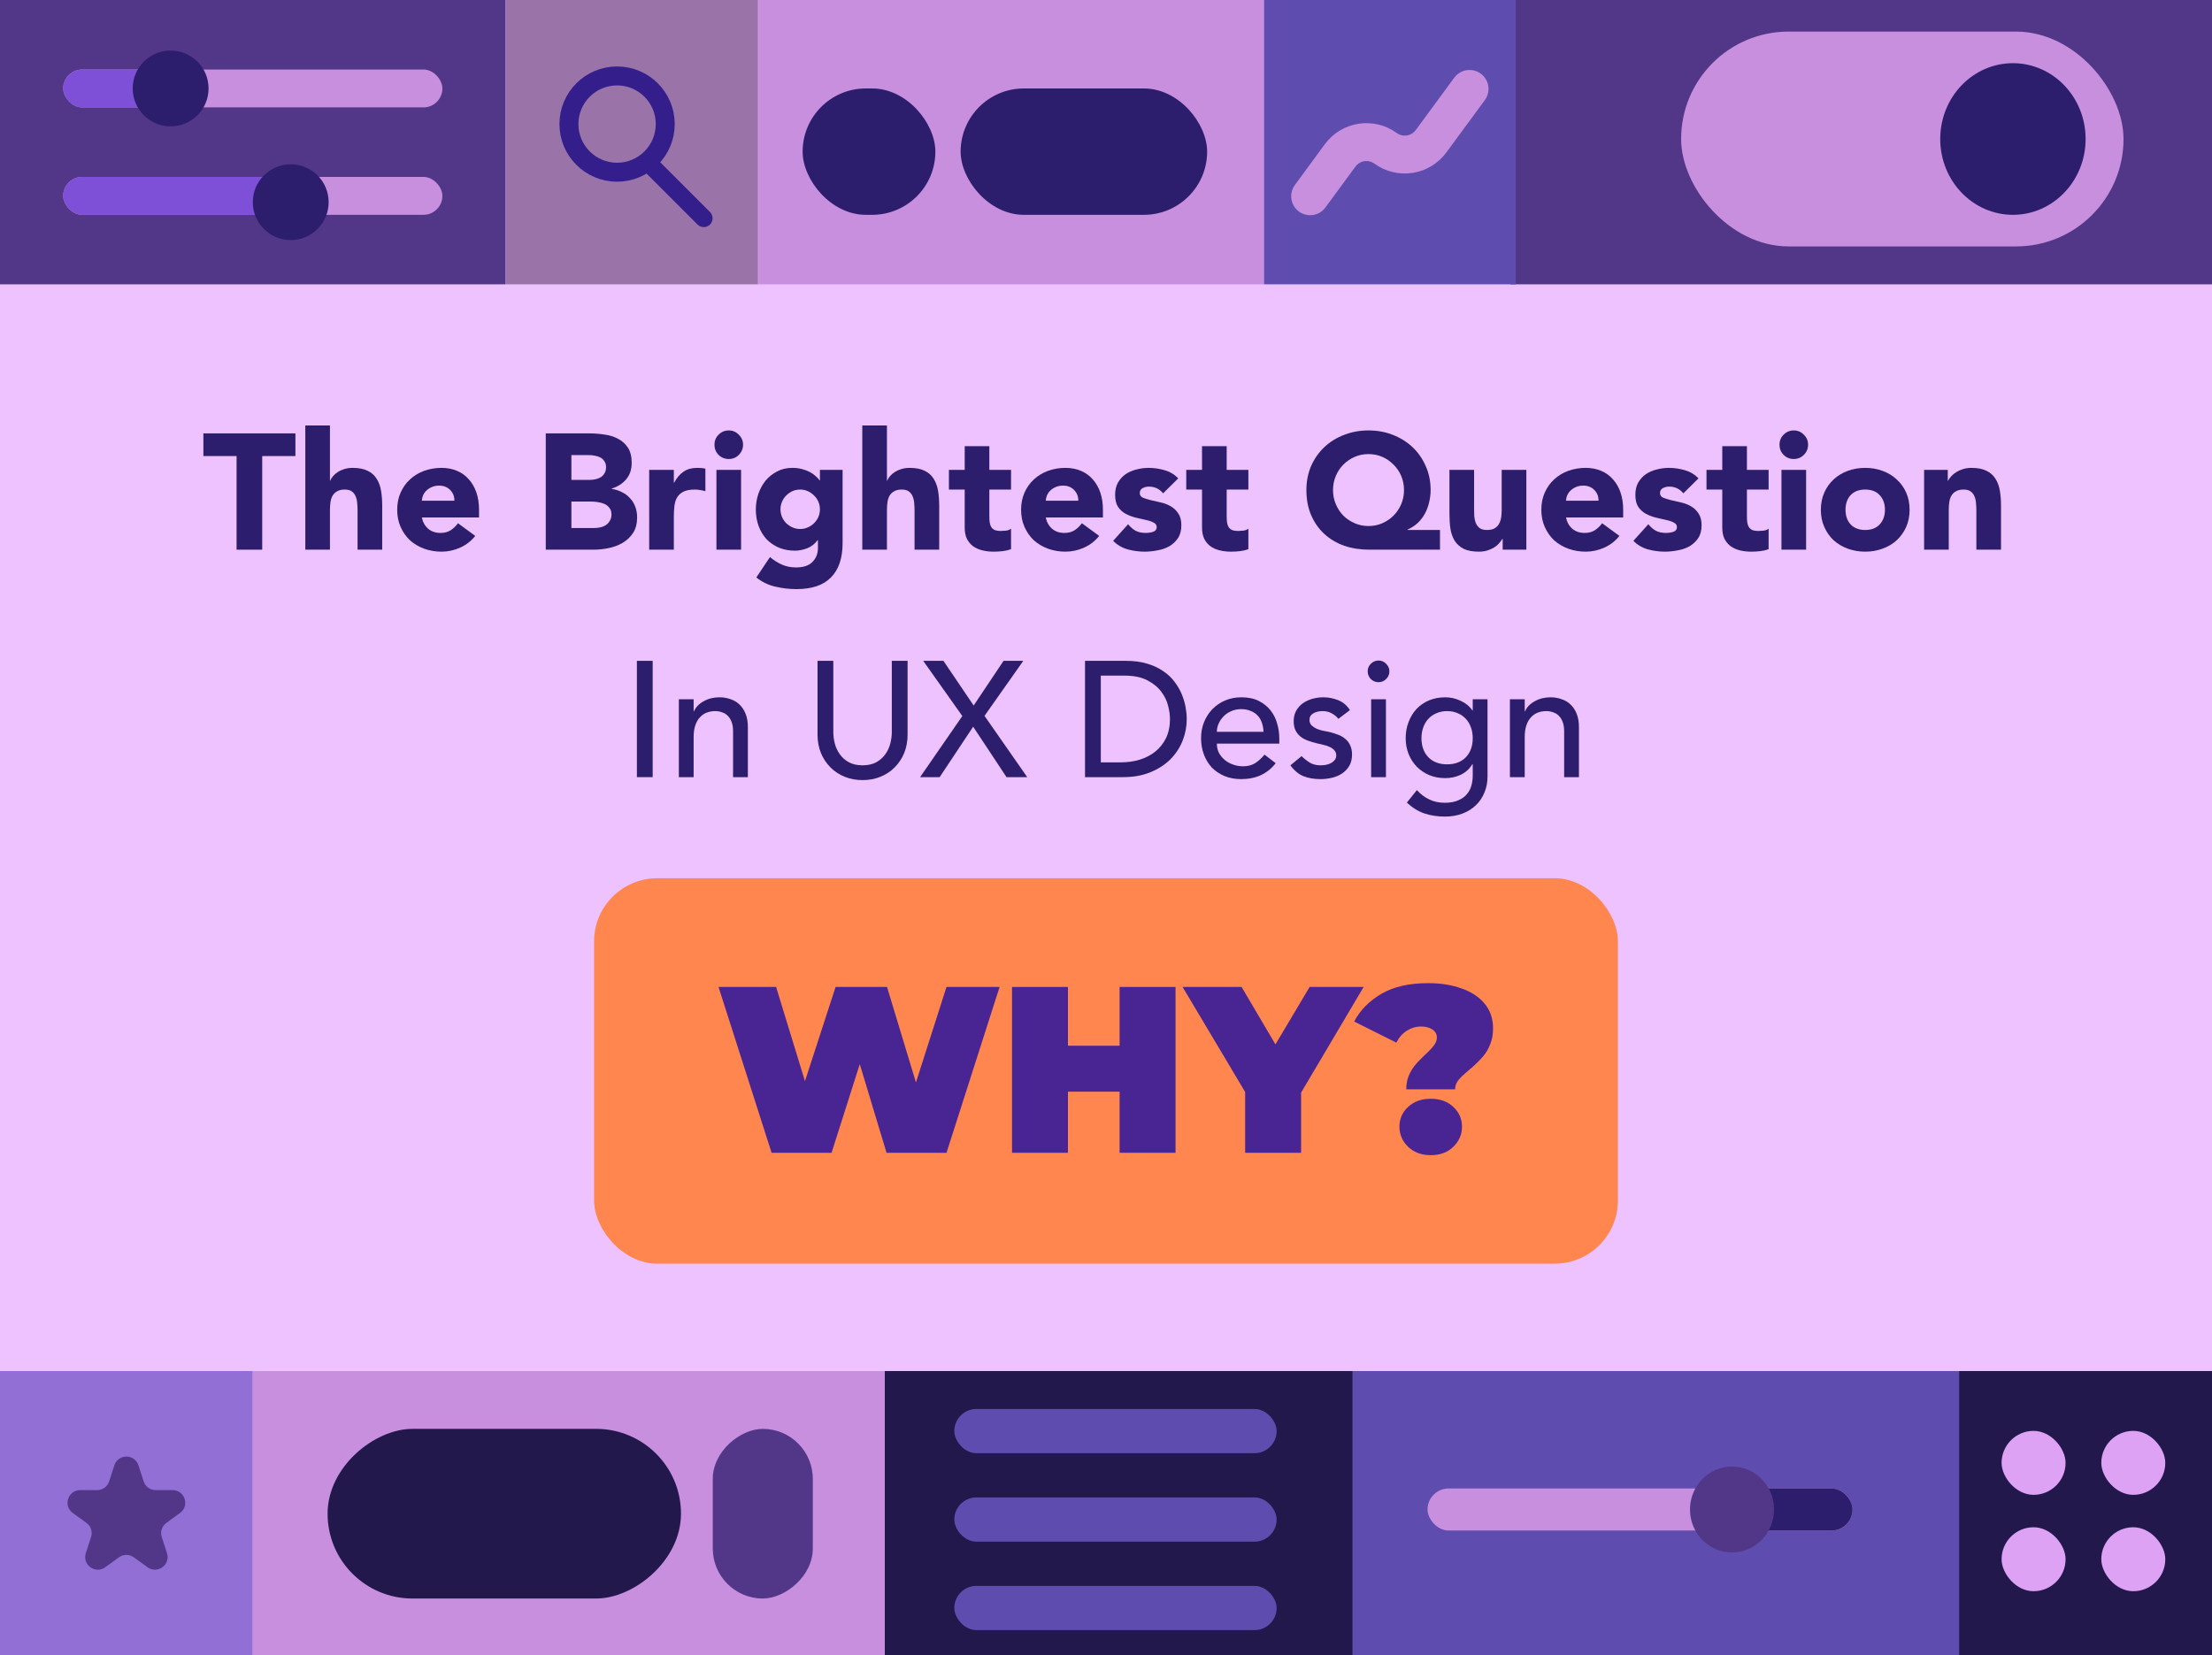 <svg width="350" height="262" viewBox="0 0 350 262" fill="none" xmlns="http://www.w3.org/2000/svg">
<g clip-path="url(#clip0_164_70)">
<rect width="350" height="262" fill="#F6E0FF"/>
<path d="M350 0H0V262H350V0Z" fill="#EEC2FF"/>
<path d="M304.448 74.364H308.192V76.08H308.244C308.366 75.837 308.539 75.595 308.764 75.352C308.99 75.109 309.258 74.893 309.57 74.702C309.882 74.511 310.238 74.355 310.636 74.234C311.035 74.113 311.468 74.052 311.936 74.052C312.924 74.052 313.722 74.208 314.328 74.52C314.935 74.815 315.403 75.231 315.732 75.768C316.079 76.305 316.313 76.938 316.434 77.666C316.556 78.394 316.616 79.183 316.616 80.032V87H312.716V80.812C312.716 80.448 312.699 80.075 312.664 79.694C312.647 79.295 312.569 78.931 312.43 78.602C312.309 78.273 312.11 78.004 311.832 77.796C311.572 77.588 311.191 77.484 310.688 77.484C310.186 77.484 309.778 77.579 309.466 77.77C309.154 77.943 308.912 78.186 308.738 78.498C308.582 78.793 308.478 79.131 308.426 79.512C308.374 79.893 308.348 80.292 308.348 80.708V87H304.448V74.364Z" fill="#2C1E6D"/>
<path d="M288.111 80.682C288.111 79.677 288.293 78.767 288.657 77.952C289.021 77.137 289.515 76.444 290.139 75.872C290.781 75.283 291.526 74.832 292.375 74.52C293.242 74.208 294.161 74.052 295.131 74.052C296.102 74.052 297.012 74.208 297.861 74.52C298.728 74.832 299.473 75.283 300.097 75.872C300.739 76.444 301.241 77.137 301.605 77.952C301.969 78.767 302.151 79.677 302.151 80.682C302.151 81.687 301.969 82.597 301.605 83.412C301.241 84.227 300.739 84.929 300.097 85.518C299.473 86.09 298.728 86.532 297.861 86.844C297.012 87.156 296.102 87.312 295.131 87.312C294.161 87.312 293.242 87.156 292.375 86.844C291.526 86.532 290.781 86.09 290.139 85.518C289.515 84.929 289.021 84.227 288.657 83.412C288.293 82.597 288.111 81.687 288.111 80.682ZM292.011 80.682C292.011 81.635 292.28 82.407 292.817 82.996C293.372 83.585 294.143 83.88 295.131 83.88C296.119 83.88 296.882 83.585 297.419 82.996C297.974 82.407 298.251 81.635 298.251 80.682C298.251 79.729 297.974 78.957 297.419 78.368C296.882 77.779 296.119 77.484 295.131 77.484C294.143 77.484 293.372 77.779 292.817 78.368C292.28 78.957 292.011 79.729 292.011 80.682Z" fill="#2C1E6D"/>
<path d="M281.877 74.364H285.777V87H281.877V74.364ZM281.565 70.386C281.565 69.762 281.782 69.233 282.215 68.8C282.666 68.349 283.203 68.124 283.827 68.124C284.451 68.124 284.98 68.349 285.413 68.8C285.864 69.233 286.089 69.762 286.089 70.386C286.089 71.01 285.864 71.547 285.413 71.998C284.98 72.431 284.451 72.648 283.827 72.648C283.203 72.648 282.666 72.431 282.215 71.998C281.782 71.547 281.565 71.01 281.565 70.386Z" fill="#2C1E6D"/>
<path d="M279.843 77.484H276.411V81.696C276.411 82.043 276.429 82.364 276.463 82.658C276.498 82.936 276.576 83.178 276.697 83.386C276.819 83.594 277.001 83.759 277.243 83.88C277.503 83.984 277.841 84.036 278.257 84.036C278.465 84.036 278.734 84.019 279.063 83.984C279.41 83.932 279.67 83.828 279.843 83.672V86.922C279.41 87.078 278.959 87.182 278.491 87.234C278.023 87.286 277.564 87.312 277.113 87.312C276.455 87.312 275.848 87.243 275.293 87.104C274.739 86.966 274.253 86.749 273.837 86.454C273.421 86.142 273.092 85.743 272.849 85.258C272.624 84.773 272.511 84.183 272.511 83.49V77.484H270.015V74.364H272.511V70.62H276.411V74.364H279.843V77.484Z" fill="#2C1E6D"/>
<path d="M266.352 78.082C265.78 77.371 265.026 77.016 264.09 77.016C263.761 77.016 263.44 77.094 263.128 77.25C262.816 77.406 262.66 77.675 262.66 78.056C262.66 78.368 262.816 78.602 263.128 78.758C263.458 78.897 263.865 79.027 264.35 79.148C264.853 79.252 265.382 79.373 265.936 79.512C266.508 79.633 267.037 79.833 267.522 80.11C268.025 80.387 268.432 80.769 268.744 81.254C269.074 81.722 269.238 82.355 269.238 83.152C269.238 83.967 269.056 84.643 268.692 85.18C268.346 85.7 267.895 86.125 267.34 86.454C266.786 86.766 266.162 86.983 265.468 87.104C264.775 87.243 264.09 87.312 263.414 87.312C262.53 87.312 261.638 87.191 260.736 86.948C259.835 86.688 259.072 86.237 258.448 85.596L260.814 82.97C261.178 83.421 261.577 83.767 262.01 84.01C262.461 84.235 262.981 84.348 263.57 84.348C264.021 84.348 264.428 84.287 264.792 84.166C265.156 84.027 265.338 83.785 265.338 83.438C265.338 83.109 265.174 82.866 264.844 82.71C264.532 82.537 264.125 82.398 263.622 82.294C263.137 82.173 262.608 82.051 262.036 81.93C261.482 81.791 260.953 81.592 260.45 81.332C259.965 81.072 259.558 80.708 259.228 80.24C258.916 79.755 258.76 79.113 258.76 78.316C258.76 77.571 258.908 76.929 259.202 76.392C259.514 75.855 259.913 75.413 260.398 75.066C260.901 74.719 261.473 74.468 262.114 74.312C262.756 74.139 263.406 74.052 264.064 74.052C264.896 74.052 265.737 74.173 266.586 74.416C267.436 74.659 268.155 75.092 268.744 75.716L266.352 78.082Z" fill="#2C1E6D"/>
<path d="M256.233 84.816C255.609 85.613 254.82 86.229 253.867 86.662C252.913 87.095 251.925 87.312 250.903 87.312C249.932 87.312 249.013 87.156 248.147 86.844C247.297 86.532 246.552 86.09 245.911 85.518C245.287 84.929 244.793 84.227 244.429 83.412C244.065 82.597 243.883 81.687 243.883 80.682C243.883 79.677 244.065 78.767 244.429 77.952C244.793 77.137 245.287 76.444 245.911 75.872C246.552 75.283 247.297 74.832 248.147 74.52C249.013 74.208 249.932 74.052 250.903 74.052C251.804 74.052 252.619 74.208 253.347 74.52C254.092 74.832 254.716 75.283 255.219 75.872C255.739 76.444 256.137 77.137 256.415 77.952C256.692 78.767 256.831 79.677 256.831 80.682V81.904H247.783C247.939 82.649 248.277 83.247 248.797 83.698C249.317 84.131 249.958 84.348 250.721 84.348C251.362 84.348 251.899 84.209 252.333 83.932C252.783 83.637 253.173 83.265 253.503 82.814L256.233 84.816ZM252.931 79.252C252.948 78.593 252.731 78.03 252.281 77.562C251.83 77.094 251.249 76.86 250.539 76.86C250.105 76.86 249.724 76.929 249.395 77.068C249.065 77.207 248.779 77.389 248.537 77.614C248.311 77.822 248.129 78.073 247.991 78.368C247.869 78.645 247.8 78.94 247.783 79.252H252.931Z" fill="#2C1E6D"/>
<path d="M241.511 87H237.767V85.284H237.715C237.576 85.527 237.394 85.769 237.169 86.012C236.961 86.255 236.701 86.471 236.389 86.662C236.077 86.853 235.722 87.009 235.323 87.13C234.924 87.251 234.491 87.312 234.023 87.312C233.035 87.312 232.229 87.165 231.605 86.87C230.998 86.558 230.522 86.133 230.175 85.596C229.846 85.059 229.62 84.426 229.499 83.698C229.395 82.97 229.343 82.181 229.343 81.332V74.364H233.243V80.552C233.243 80.916 233.252 81.297 233.269 81.696C233.304 82.077 233.382 82.433 233.503 82.762C233.642 83.091 233.841 83.36 234.101 83.568C234.378 83.776 234.768 83.88 235.271 83.88C235.774 83.88 236.181 83.793 236.493 83.62C236.805 83.429 237.039 83.187 237.195 82.892C237.368 82.58 237.481 82.233 237.533 81.852C237.585 81.471 237.611 81.072 237.611 80.656V74.364H241.511V87Z" fill="#2C1E6D"/>
<path d="M227.846 87H216.692C215.254 87 213.919 86.792 212.688 86.376C211.475 85.943 210.426 85.319 209.542 84.504C208.658 83.689 207.965 82.701 207.462 81.54C206.96 80.379 206.708 79.053 206.708 77.562C206.708 76.175 206.96 74.901 207.462 73.74C207.982 72.579 208.684 71.582 209.568 70.75C210.452 69.918 211.492 69.277 212.688 68.826C213.884 68.358 215.167 68.124 216.536 68.124C217.906 68.124 219.188 68.358 220.384 68.826C221.58 69.294 222.62 69.944 223.504 70.776C224.388 71.608 225.082 72.605 225.584 73.766C226.104 74.91 226.364 76.175 226.364 77.562C226.364 78.221 226.286 78.862 226.13 79.486C225.992 80.11 225.775 80.699 225.48 81.254C225.186 81.809 224.804 82.311 224.336 82.762C223.868 83.195 223.322 83.551 222.698 83.828V83.88H227.846V87ZM210.92 77.562C210.92 78.359 211.068 79.105 211.362 79.798C211.657 80.491 212.056 81.098 212.558 81.618C213.078 82.121 213.676 82.519 214.352 82.814C215.028 83.109 215.756 83.256 216.536 83.256C217.316 83.256 218.044 83.109 218.72 82.814C219.396 82.519 219.986 82.121 220.488 81.618C221.008 81.098 221.416 80.491 221.71 79.798C222.005 79.105 222.152 78.359 222.152 77.562C222.152 76.765 222.005 76.019 221.71 75.326C221.416 74.633 221.008 74.035 220.488 73.532C219.986 73.012 219.396 72.605 218.72 72.31C218.044 72.015 217.316 71.868 216.536 71.868C215.756 71.868 215.028 72.015 214.352 72.31C213.676 72.605 213.078 73.012 212.558 73.532C212.056 74.035 211.657 74.633 211.362 75.326C211.068 76.019 210.92 76.765 210.92 77.562Z" fill="#2C1E6D"/>
<path d="M197.527 77.484H194.095V81.696C194.095 82.043 194.112 82.364 194.147 82.658C194.182 82.936 194.26 83.178 194.381 83.386C194.502 83.594 194.684 83.759 194.927 83.88C195.187 83.984 195.525 84.036 195.941 84.036C196.149 84.036 196.418 84.019 196.747 83.984C197.094 83.932 197.354 83.828 197.527 83.672V86.922C197.094 87.078 196.643 87.182 196.175 87.234C195.707 87.286 195.248 87.312 194.797 87.312C194.138 87.312 193.532 87.243 192.977 87.104C192.422 86.966 191.937 86.749 191.521 86.454C191.105 86.142 190.776 85.743 190.533 85.258C190.308 84.773 190.195 84.183 190.195 83.49V77.484H187.699V74.364H190.195V70.62H194.095V74.364H197.527V77.484Z" fill="#2C1E6D"/>
<path d="M184.036 78.082C183.464 77.371 182.71 77.016 181.774 77.016C181.445 77.016 181.124 77.094 180.812 77.25C180.5 77.406 180.344 77.675 180.344 78.056C180.344 78.368 180.5 78.602 180.812 78.758C181.141 78.897 181.549 79.027 182.034 79.148C182.537 79.252 183.065 79.373 183.62 79.512C184.192 79.633 184.721 79.833 185.206 80.11C185.709 80.387 186.116 80.769 186.428 81.254C186.757 81.722 186.922 82.355 186.922 83.152C186.922 83.967 186.74 84.643 186.376 85.18C186.029 85.7 185.579 86.125 185.024 86.454C184.469 86.766 183.845 86.983 183.152 87.104C182.459 87.243 181.774 87.312 181.098 87.312C180.214 87.312 179.321 87.191 178.42 86.948C177.519 86.688 176.756 86.237 176.132 85.596L178.498 82.97C178.862 83.421 179.261 83.767 179.694 84.01C180.145 84.235 180.665 84.348 181.254 84.348C181.705 84.348 182.112 84.287 182.476 84.166C182.84 84.027 183.022 83.785 183.022 83.438C183.022 83.109 182.857 82.866 182.528 82.71C182.216 82.537 181.809 82.398 181.306 82.294C180.821 82.173 180.292 82.051 179.72 81.93C179.165 81.791 178.637 81.592 178.134 81.332C177.649 81.072 177.241 80.708 176.912 80.24C176.6 79.755 176.444 79.113 176.444 78.316C176.444 77.571 176.591 76.929 176.886 76.392C177.198 75.855 177.597 75.413 178.082 75.066C178.585 74.719 179.157 74.468 179.798 74.312C180.439 74.139 181.089 74.052 181.748 74.052C182.58 74.052 183.421 74.173 184.27 74.416C185.119 74.659 185.839 75.092 186.428 75.716L184.036 78.082Z" fill="#2C1E6D"/>
<path d="M173.916 84.816C173.292 85.613 172.503 86.229 171.55 86.662C170.597 87.095 169.609 87.312 168.586 87.312C167.615 87.312 166.697 87.156 165.83 86.844C164.981 86.532 164.235 86.09 163.594 85.518C162.97 84.929 162.476 84.227 162.112 83.412C161.748 82.597 161.566 81.687 161.566 80.682C161.566 79.677 161.748 78.767 162.112 77.952C162.476 77.137 162.97 76.444 163.594 75.872C164.235 75.283 164.981 74.832 165.83 74.52C166.697 74.208 167.615 74.052 168.586 74.052C169.487 74.052 170.302 74.208 171.03 74.52C171.775 74.832 172.399 75.283 172.902 75.872C173.422 76.444 173.821 77.137 174.098 77.952C174.375 78.767 174.514 79.677 174.514 80.682V81.904H165.466C165.622 82.649 165.96 83.247 166.48 83.698C167 84.131 167.641 84.348 168.404 84.348C169.045 84.348 169.583 84.209 170.016 83.932C170.467 83.637 170.857 83.265 171.186 82.814L173.916 84.816ZM170.614 79.252C170.631 78.593 170.415 78.03 169.964 77.562C169.513 77.094 168.933 76.86 168.222 76.86C167.789 76.86 167.407 76.929 167.078 77.068C166.749 77.207 166.463 77.389 166.22 77.614C165.995 77.822 165.813 78.073 165.674 78.368C165.553 78.645 165.483 78.94 165.466 79.252H170.614Z" fill="#2C1E6D"/>
<path d="M159.974 77.484H156.542V81.696C156.542 82.043 156.56 82.364 156.594 82.658C156.629 82.936 156.707 83.178 156.828 83.386C156.95 83.594 157.132 83.759 157.374 83.88C157.634 83.984 157.972 84.036 158.388 84.036C158.596 84.036 158.865 84.019 159.194 83.984C159.541 83.932 159.801 83.828 159.974 83.672V86.922C159.541 87.078 159.09 87.182 158.622 87.234C158.154 87.286 157.695 87.312 157.244 87.312C156.586 87.312 155.979 87.243 155.424 87.104C154.87 86.966 154.384 86.749 153.968 86.454C153.552 86.142 153.223 85.743 152.98 85.258C152.755 84.773 152.642 84.183 152.642 83.49V77.484H150.146V74.364H152.642V70.62H156.542V74.364H159.974V77.484Z" fill="#2C1E6D"/>
<path d="M140.339 67.344V76.08H140.391C140.477 75.837 140.625 75.595 140.833 75.352C141.041 75.109 141.292 74.893 141.587 74.702C141.881 74.511 142.228 74.355 142.627 74.234C143.025 74.113 143.459 74.052 143.927 74.052C144.915 74.052 145.712 74.208 146.319 74.52C146.925 74.815 147.393 75.231 147.723 75.768C148.069 76.305 148.303 76.938 148.425 77.666C148.546 78.394 148.607 79.183 148.607 80.032V87H144.707V80.812C144.707 80.448 144.689 80.075 144.655 79.694C144.637 79.295 144.559 78.931 144.421 78.602C144.299 78.273 144.1 78.004 143.823 77.796C143.563 77.588 143.181 77.484 142.679 77.484C142.176 77.484 141.769 77.579 141.457 77.77C141.145 77.943 140.902 78.186 140.729 78.498C140.573 78.793 140.469 79.131 140.417 79.512C140.365 79.893 140.339 80.292 140.339 80.708V87H136.439V67.344H140.339Z" fill="#2C1E6D"/>
<path d="M133.322 85.934C133.322 88.326 132.715 90.137 131.502 91.368C130.306 92.616 128.477 93.24 126.016 93.24C124.889 93.24 123.78 93.11 122.688 92.85C121.596 92.607 120.59 92.122 119.672 91.394L121.83 88.17C122.436 88.673 123.069 89.071 123.728 89.366C124.404 89.661 125.14 89.808 125.938 89.808C127.134 89.808 128.009 89.513 128.564 88.924C129.136 88.352 129.422 87.615 129.422 86.714V85.492H129.37C128.919 86.099 128.356 86.532 127.68 86.792C127.021 87.035 126.397 87.156 125.808 87.156C124.872 87.156 124.022 87 123.26 86.688C122.497 86.359 121.838 85.908 121.284 85.336C120.746 84.747 120.33 84.053 120.036 83.256C119.741 82.459 119.594 81.583 119.594 80.63C119.594 79.798 119.724 78.983 119.984 78.186C120.261 77.389 120.642 76.687 121.128 76.08C121.63 75.473 122.237 74.988 122.948 74.624C123.658 74.243 124.464 74.052 125.366 74.052C125.92 74.052 126.423 74.113 126.874 74.234C127.342 74.355 127.758 74.511 128.122 74.702C128.486 74.893 128.798 75.109 129.058 75.352C129.318 75.577 129.526 75.803 129.682 76.028H129.734V74.364H133.322V85.934ZM123.494 80.604C123.494 81.02 123.572 81.419 123.728 81.8C123.884 82.164 124.1 82.493 124.378 82.788C124.672 83.065 125.002 83.291 125.366 83.464C125.747 83.637 126.163 83.724 126.614 83.724C127.047 83.724 127.454 83.637 127.836 83.464C128.217 83.291 128.546 83.065 128.824 82.788C129.118 82.493 129.344 82.164 129.5 81.8C129.656 81.419 129.734 81.02 129.734 80.604C129.734 80.188 129.656 79.798 129.5 79.434C129.344 79.053 129.118 78.723 128.824 78.446C128.546 78.151 128.217 77.917 127.836 77.744C127.454 77.571 127.047 77.484 126.614 77.484C126.163 77.484 125.747 77.571 125.366 77.744C125.002 77.917 124.672 78.151 124.378 78.446C124.1 78.723 123.884 79.053 123.728 79.434C123.572 79.798 123.494 80.188 123.494 80.604Z" fill="#2C1E6D"/>
<path d="M113.36 74.364H117.26V87H113.36V74.364ZM113.048 70.386C113.048 69.762 113.264 69.233 113.698 68.8C114.148 68.349 114.686 68.124 115.31 68.124C115.934 68.124 116.462 68.349 116.896 68.8C117.346 69.233 117.572 69.762 117.572 70.386C117.572 71.01 117.346 71.547 116.896 71.998C116.462 72.431 115.934 72.648 115.31 72.648C114.686 72.648 114.148 72.431 113.698 71.998C113.264 71.547 113.048 71.01 113.048 70.386Z" fill="#2C1E6D"/>
<path d="M102.72 74.364H106.62V76.392H106.672C107.088 75.612 107.582 75.031 108.154 74.65C108.726 74.251 109.445 74.052 110.312 74.052C110.537 74.052 110.763 74.061 110.988 74.078C111.213 74.095 111.421 74.13 111.612 74.182V77.744C111.335 77.657 111.057 77.597 110.78 77.562C110.52 77.51 110.243 77.484 109.948 77.484C109.203 77.484 108.613 77.588 108.18 77.796C107.747 78.004 107.409 78.299 107.166 78.68C106.941 79.044 106.793 79.486 106.724 80.006C106.655 80.526 106.62 81.098 106.62 81.722V87H102.72V74.364Z" fill="#2C1E6D"/>
<path d="M86.354 68.592H93.218C94.016 68.592 94.813 68.653 95.61 68.774C96.425 68.878 97.153 69.103 97.794 69.45C98.436 69.779 98.956 70.247 99.354 70.854C99.753 71.461 99.952 72.267 99.952 73.272C99.952 74.312 99.658 75.179 99.068 75.872C98.496 76.548 97.734 77.033 96.78 77.328V77.38C97.387 77.467 97.933 77.64 98.418 77.9C98.921 78.143 99.346 78.463 99.692 78.862C100.056 79.243 100.334 79.694 100.524 80.214C100.715 80.734 100.81 81.289 100.81 81.878C100.81 82.849 100.602 83.663 100.186 84.322C99.77 84.963 99.233 85.483 98.574 85.882C97.916 86.281 97.17 86.567 96.338 86.74C95.524 86.913 94.709 87 93.894 87H86.354V68.592ZM90.41 75.95H93.348C93.66 75.95 93.964 75.915 94.258 75.846C94.57 75.777 94.848 75.664 95.09 75.508C95.333 75.352 95.524 75.144 95.662 74.884C95.818 74.624 95.896 74.312 95.896 73.948C95.896 73.567 95.81 73.255 95.636 73.012C95.48 72.752 95.272 72.553 95.012 72.414C94.752 72.275 94.458 72.18 94.128 72.128C93.799 72.059 93.478 72.024 93.166 72.024H90.41V75.95ZM90.41 83.568H94.05C94.362 83.568 94.674 83.533 94.986 83.464C95.316 83.395 95.61 83.273 95.87 83.1C96.13 82.927 96.338 82.701 96.494 82.424C96.668 82.147 96.754 81.809 96.754 81.41C96.754 80.977 96.642 80.63 96.416 80.37C96.208 80.093 95.94 79.885 95.61 79.746C95.281 79.607 94.926 79.512 94.544 79.46C94.163 79.408 93.808 79.382 93.478 79.382H90.41V83.568Z" fill="#2C1E6D"/>
<path d="M75.197 84.816C74.573 85.613 73.785 86.229 72.831 86.662C71.878 87.095 70.89 87.312 69.867 87.312C68.897 87.312 67.978 87.156 67.111 86.844C66.262 86.532 65.517 86.09 64.875 85.518C64.251 84.929 63.757 84.227 63.393 83.412C63.029 82.597 62.847 81.687 62.847 80.682C62.847 79.677 63.029 78.767 63.393 77.952C63.757 77.137 64.251 76.444 64.875 75.872C65.517 75.283 66.262 74.832 67.111 74.52C67.978 74.208 68.897 74.052 69.867 74.052C70.769 74.052 71.583 74.208 72.311 74.52C73.057 74.832 73.681 75.283 74.183 75.872C74.703 76.444 75.102 77.137 75.379 77.952C75.657 78.767 75.795 79.677 75.795 80.682V81.904H66.747C66.903 82.649 67.241 83.247 67.761 83.698C68.281 84.131 68.923 84.348 69.685 84.348C70.327 84.348 70.864 84.209 71.297 83.932C71.748 83.637 72.138 83.265 72.467 82.814L75.197 84.816ZM71.895 79.252C71.913 78.593 71.696 78.03 71.245 77.562C70.795 77.094 70.214 76.86 69.503 76.86C69.07 76.86 68.689 76.929 68.359 77.068C68.03 77.207 67.744 77.389 67.501 77.614C67.276 77.822 67.094 78.073 66.955 78.368C66.834 78.645 66.765 78.94 66.747 79.252H71.895Z" fill="#2C1E6D"/>
<path d="M52.208 67.344V76.08H52.26C52.346 75.837 52.494 75.595 52.702 75.352C52.91 75.109 53.161 74.893 53.456 74.702C53.75 74.511 54.097 74.355 54.496 74.234C54.894 74.113 55.328 74.052 55.796 74.052C56.784 74.052 57.581 74.208 58.188 74.52C58.794 74.815 59.262 75.231 59.592 75.768C59.938 76.305 60.172 76.938 60.294 77.666C60.415 78.394 60.476 79.183 60.476 80.032V87H56.576V80.812C56.576 80.448 56.558 80.075 56.524 79.694C56.506 79.295 56.428 78.931 56.29 78.602C56.168 78.273 55.969 78.004 55.692 77.796C55.432 77.588 55.05 77.484 54.548 77.484C54.045 77.484 53.638 77.579 53.326 77.77C53.014 77.943 52.771 78.186 52.598 78.498C52.442 78.793 52.338 79.131 52.286 79.512C52.234 79.893 52.208 80.292 52.208 80.708V87H48.308V67.344H52.208Z" fill="#2C1E6D"/>
<path d="M37.434 72.18H32.182V68.592H46.742V72.18H41.49V87H37.434V72.18Z" fill="#2C1E6D"/>
<path d="M238.912 110.676H241.252V112.574H241.304C241.598 111.915 242.11 111.387 242.838 110.988C243.566 110.572 244.406 110.364 245.36 110.364C245.949 110.364 246.512 110.459 247.05 110.65C247.604 110.823 248.081 111.101 248.48 111.482C248.896 111.863 249.225 112.357 249.468 112.964C249.71 113.553 249.832 114.255 249.832 115.07V123H247.492V115.72C247.492 115.148 247.414 114.663 247.258 114.264C247.102 113.848 246.894 113.519 246.634 113.276C246.374 113.016 246.07 112.834 245.724 112.73C245.394 112.609 245.048 112.548 244.684 112.548C244.198 112.548 243.748 112.626 243.332 112.782C242.916 112.938 242.552 113.189 242.24 113.536C241.928 113.865 241.685 114.29 241.512 114.81C241.338 115.33 241.252 115.945 241.252 116.656V123H238.912V110.676Z" fill="#2C1E6D"/>
<path d="M235.367 122.896C235.367 123.832 235.202 124.681 234.873 125.444C234.561 126.224 234.11 126.891 233.521 127.446C232.932 128.018 232.221 128.46 231.389 128.772C230.557 129.084 229.638 129.24 228.633 129.24C227.454 129.24 226.371 129.075 225.383 128.746C224.412 128.417 223.485 127.845 222.601 127.03L224.187 125.054C224.794 125.713 225.452 126.207 226.163 126.536C226.874 126.883 227.68 127.056 228.581 127.056C229.448 127.056 230.167 126.926 230.739 126.666C231.311 126.423 231.762 126.103 232.091 125.704C232.438 125.305 232.68 124.846 232.819 124.326C232.958 123.823 233.027 123.312 233.027 122.792V120.972H232.949C232.498 121.717 231.883 122.272 231.103 122.636C230.34 122.983 229.534 123.156 228.685 123.156C227.784 123.156 226.943 123 226.163 122.688C225.4 122.359 224.742 121.917 224.187 121.362C223.632 120.79 223.199 120.123 222.887 119.36C222.575 118.58 222.419 117.739 222.419 116.838C222.419 115.937 222.566 115.096 222.861 114.316C223.156 113.519 223.572 112.825 224.109 112.236C224.664 111.647 225.322 111.187 226.085 110.858C226.865 110.529 227.732 110.364 228.685 110.364C229.517 110.364 230.323 110.546 231.103 110.91C231.9 111.274 232.524 111.785 232.975 112.444H233.027V110.676H235.367V122.896ZM228.971 112.548C228.347 112.548 227.784 112.661 227.281 112.886C226.778 113.094 226.354 113.389 226.007 113.77C225.66 114.134 225.392 114.585 225.201 115.122C225.01 115.642 224.915 116.214 224.915 116.838C224.915 118.086 225.279 119.091 226.007 119.854C226.735 120.599 227.723 120.972 228.971 120.972C230.219 120.972 231.207 120.599 231.935 119.854C232.663 119.091 233.027 118.086 233.027 116.838C233.027 116.214 232.932 115.642 232.741 115.122C232.55 114.585 232.282 114.134 231.935 113.77C231.588 113.389 231.164 113.094 230.661 112.886C230.158 112.661 229.595 112.548 228.971 112.548Z" fill="#2C1E6D"/>
<path d="M216.953 110.676H219.293V123H216.953V110.676ZM216.407 106.256C216.407 105.788 216.572 105.389 216.901 105.06C217.248 104.713 217.655 104.54 218.123 104.54C218.591 104.54 218.99 104.713 219.319 105.06C219.666 105.389 219.839 105.788 219.839 106.256C219.839 106.724 219.666 107.131 219.319 107.478C218.99 107.807 218.591 107.972 218.123 107.972C217.655 107.972 217.248 107.807 216.901 107.478C216.572 107.131 216.407 106.724 216.407 106.256Z" fill="#2C1E6D"/>
<path d="M211.77 113.77C211.493 113.423 211.146 113.137 210.73 112.912C210.332 112.669 209.838 112.548 209.248 112.548C208.694 112.548 208.208 112.669 207.792 112.912C207.394 113.137 207.194 113.475 207.194 113.926C207.194 114.29 207.307 114.585 207.532 114.81C207.775 115.035 208.052 115.217 208.364 115.356C208.694 115.495 209.04 115.599 209.404 115.668C209.768 115.737 210.08 115.798 210.34 115.85C210.843 115.971 211.311 116.119 211.744 116.292C212.195 116.465 212.576 116.691 212.888 116.968C213.218 117.245 213.469 117.583 213.642 117.982C213.833 118.381 213.928 118.866 213.928 119.438C213.928 120.131 213.781 120.729 213.486 121.232C213.192 121.717 212.81 122.116 212.342 122.428C211.874 122.74 211.337 122.965 210.73 123.104C210.141 123.243 209.543 123.312 208.936 123.312C207.914 123.312 207.012 123.156 206.232 122.844C205.47 122.532 204.785 121.96 204.178 121.128L205.946 119.672C206.328 120.053 206.752 120.391 207.22 120.686C207.688 120.981 208.26 121.128 208.936 121.128C209.231 121.128 209.526 121.102 209.82 121.05C210.132 120.981 210.401 120.885 210.626 120.764C210.869 120.625 211.06 120.461 211.198 120.27C211.354 120.062 211.432 119.828 211.432 119.568C211.432 119.221 211.32 118.935 211.094 118.71C210.886 118.485 210.626 118.311 210.314 118.19C210.02 118.051 209.699 117.947 209.352 117.878C209.023 117.791 208.728 117.722 208.468 117.67C207.966 117.549 207.489 117.41 207.038 117.254C206.588 117.098 206.189 116.89 205.842 116.63C205.496 116.37 205.218 116.041 205.01 115.642C204.802 115.243 204.698 114.749 204.698 114.16C204.698 113.519 204.828 112.964 205.088 112.496C205.366 112.011 205.721 111.612 206.154 111.3C206.605 110.988 207.108 110.754 207.662 110.598C208.234 110.442 208.806 110.364 209.378 110.364C210.21 110.364 211.008 110.52 211.77 110.832C212.533 111.144 213.14 111.664 213.59 112.392L211.77 113.77Z" fill="#2C1E6D"/>
<path d="M192.539 117.696C192.539 118.233 192.652 118.727 192.877 119.178C193.12 119.611 193.432 119.984 193.813 120.296C194.194 120.608 194.636 120.851 195.139 121.024C195.642 121.197 196.162 121.284 196.699 121.284C197.427 121.284 198.06 121.119 198.597 120.79C199.134 120.443 199.628 119.993 200.079 119.438L201.847 120.79C200.547 122.471 198.727 123.312 196.387 123.312C195.416 123.312 194.532 123.147 193.735 122.818C192.955 122.489 192.288 122.038 191.733 121.466C191.196 120.877 190.78 120.192 190.485 119.412C190.19 118.615 190.043 117.757 190.043 116.838C190.043 115.919 190.199 115.07 190.511 114.29C190.84 113.493 191.282 112.808 191.837 112.236C192.409 111.647 193.085 111.187 193.865 110.858C194.645 110.529 195.494 110.364 196.413 110.364C197.505 110.364 198.424 110.555 199.169 110.936C199.932 111.317 200.556 111.82 201.041 112.444C201.526 113.051 201.873 113.744 202.081 114.524C202.306 115.287 202.419 116.067 202.419 116.864V117.696H192.539ZM199.923 115.824C199.906 115.304 199.819 114.827 199.663 114.394C199.524 113.961 199.308 113.588 199.013 113.276C198.718 112.947 198.346 112.695 197.895 112.522C197.462 112.331 196.95 112.236 196.361 112.236C195.789 112.236 195.26 112.349 194.775 112.574C194.307 112.782 193.908 113.059 193.579 113.406C193.25 113.753 192.99 114.143 192.799 114.576C192.626 114.992 192.539 115.408 192.539 115.824H199.923Z" fill="#2C1E6D"/>
<path d="M171.681 104.592H178.103C179.403 104.592 180.539 104.739 181.509 105.034C182.497 105.329 183.347 105.727 184.057 106.23C184.785 106.715 185.383 107.279 185.851 107.92C186.337 108.561 186.718 109.22 186.995 109.896C187.273 110.572 187.472 111.248 187.593 111.924C187.715 112.6 187.775 113.224 187.775 113.796C187.775 114.975 187.559 116.119 187.125 117.228C186.692 118.32 186.051 119.299 185.201 120.166C184.352 121.015 183.295 121.7 182.029 122.22C180.781 122.74 179.334 123 177.687 123H171.681V104.592ZM174.177 120.66H177.323C178.381 120.66 179.377 120.521 180.313 120.244C181.267 119.949 182.099 119.516 182.809 118.944C183.52 118.372 184.083 117.661 184.499 116.812C184.915 115.945 185.123 114.94 185.123 113.796C185.123 113.207 185.028 112.522 184.837 111.742C184.647 110.945 184.283 110.191 183.745 109.48C183.225 108.769 182.497 108.171 181.561 107.686C180.625 107.183 179.412 106.932 177.921 106.932H174.177V120.66Z" fill="#2C1E6D"/>
<path d="M152.266 113.328L146.078 104.592H149.276L154.06 111.664L158.792 104.592H161.912L155.776 113.302L162.536 123H159.26L153.982 115.018L148.678 123H145.584L152.266 113.328Z" fill="#2C1E6D"/>
<path d="M131.853 104.592V115.876C131.853 116.448 131.931 117.046 132.087 117.67C132.243 118.277 132.503 118.84 132.867 119.36C133.231 119.88 133.708 120.305 134.297 120.634C134.886 120.963 135.614 121.128 136.481 121.128C137.348 121.128 138.076 120.963 138.665 120.634C139.254 120.305 139.731 119.88 140.095 119.36C140.459 118.84 140.719 118.277 140.875 117.67C141.031 117.046 141.109 116.448 141.109 115.876V104.592H143.605V116.266C143.605 117.341 143.423 118.32 143.059 119.204C142.695 120.071 142.192 120.825 141.551 121.466C140.91 122.107 140.156 122.601 139.289 122.948C138.422 123.295 137.486 123.468 136.481 123.468C135.476 123.468 134.54 123.295 133.673 122.948C132.806 122.601 132.052 122.107 131.411 121.466C130.77 120.825 130.267 120.071 129.903 119.204C129.539 118.32 129.357 117.341 129.357 116.266V104.592H131.853Z" fill="#2C1E6D"/>
<path d="M107.413 110.676H109.753V112.574H109.805C110.1 111.915 110.611 111.387 111.339 110.988C112.067 110.572 112.908 110.364 113.861 110.364C114.451 110.364 115.014 110.459 115.551 110.65C116.106 110.823 116.583 111.101 116.981 111.482C117.397 111.863 117.727 112.357 117.969 112.964C118.212 113.553 118.333 114.255 118.333 115.07V123H115.993V115.72C115.993 115.148 115.915 114.663 115.759 114.264C115.603 113.848 115.395 113.519 115.135 113.276C114.875 113.016 114.572 112.834 114.225 112.73C113.896 112.609 113.549 112.548 113.185 112.548C112.7 112.548 112.249 112.626 111.833 112.782C111.417 112.938 111.053 113.189 110.741 113.536C110.429 113.865 110.187 114.29 110.013 114.81C109.84 115.33 109.753 115.945 109.753 116.656V123H107.413V110.676Z" fill="#2C1E6D"/>
<path d="M100.775 104.592H103.271V123H100.775V104.592Z" fill="#2C1E6D"/>
<rect x="94" y="139" width="162" height="61" rx="10" fill="#FF864F"/>
<path d="M222.515 172.405C222.515 171.655 222.628 170.98 222.853 170.38C223.103 169.78 223.403 169.243 223.753 168.768C224.128 168.293 224.515 167.868 224.915 167.493C225.34 167.093 225.728 166.718 226.078 166.368C226.453 166.018 226.753 165.668 226.978 165.318C227.228 164.968 227.353 164.605 227.353 164.23C227.353 163.655 227.103 163.218 226.603 162.918C226.128 162.618 225.54 162.468 224.84 162.468C224.04 162.468 223.29 162.693 222.59 163.143C221.89 163.593 221.34 164.218 220.94 165.018L214.265 161.68C215.215 159.88 216.653 158.418 218.578 157.293C220.503 156.168 222.965 155.605 225.965 155.605C227.94 155.605 229.69 155.88 231.215 156.43C232.765 156.955 233.99 157.755 234.89 158.83C235.79 159.88 236.24 161.193 236.24 162.768C236.24 163.718 236.09 164.555 235.79 165.28C235.515 166.005 235.14 166.643 234.665 167.193C234.215 167.718 233.74 168.205 233.24 168.655C232.74 169.105 232.253 169.53 231.778 169.93C231.328 170.305 230.953 170.693 230.653 171.093C230.378 171.493 230.24 171.93 230.24 172.405H222.515ZM226.378 182.83C224.928 182.83 223.74 182.393 222.815 181.518C221.89 180.618 221.428 179.555 221.428 178.33C221.428 177.08 221.89 176.03 222.815 175.18C223.74 174.33 224.928 173.905 226.378 173.905C227.853 173.905 229.04 174.33 229.94 175.18C230.865 176.03 231.328 177.08 231.328 178.33C231.328 179.555 230.865 180.618 229.94 181.518C229.04 182.393 227.853 182.83 226.378 182.83Z" fill="#492493"/>
<path d="M197.017 182.456V170.943L199.042 176.231L187.117 156.206H196.454L204.517 169.893H199.079L207.217 156.206H215.767L203.917 176.231L205.867 170.943V182.456H197.017Z" fill="#492493"/>
<path d="M177.153 156.206H186.003V182.456H177.153V156.206ZM168.978 182.456H160.128V156.206H168.978V182.456ZM177.753 172.781H168.378V165.506H177.753V172.781Z" fill="#492493"/>
<path d="M122.088 182.456L113.688 156.206H122.8L129.588 178.368H125.013L132.213 156.206H140.35L147.062 178.368H142.675L149.763 156.206H158.163L149.763 182.456H140.275L134.8 164.306H137.35L131.575 182.456H122.088Z" fill="#492493"/>
<rect x="80" y="45" width="80" height="45" transform="rotate(-180 80 45)" fill="#523788"/>
<rect x="350" y="45" width="111" height="45" transform="rotate(-180 350 45)" fill="#523788"/>
<rect x="10" y="11" width="60" height="6" rx="3" fill="#C78FDD"/>
<rect x="10" y="11" width="17" height="6" rx="3" fill="#7D50D7"/>
<rect x="10" y="28" width="60" height="6" rx="3" fill="#C78FDD"/>
<rect x="10" y="28" width="38" height="6" rx="3" fill="#7D50D7"/>
<circle cx="27" cy="14" r="6" fill="#2C1E6D"/>
<circle cx="46" cy="32" r="6" fill="#2C1E6D"/>
<rect x="120" y="45" width="45" height="80" transform="rotate(-90 120 45)" fill="#C78FDD"/>
<rect x="127" y="14" width="21" height="20" rx="10" fill="#2C1E6D"/>
<rect x="152" y="14" width="39" height="20" rx="10" fill="#2C1E6D"/>
<rect x="119.941" y="45" width="39.941" height="45" transform="rotate(-180 119.941 45)" fill="#9A74A8"/>
<circle cx="97.64" cy="19.638" r="7.62" stroke="#331E8B" stroke-width="3"/>
<path d="M101.778 24.973C102.324 24.427 103.209 24.427 103.755 24.973L112.342 33.56C112.888 34.106 112.888 34.991 112.342 35.537C111.796 36.083 110.911 36.083 110.365 35.537L101.778 26.95C101.232 26.404 101.232 25.519 101.778 24.973Z" fill="#331E8B"/>
<rect x="239.823" y="45" width="39.823" height="45" transform="rotate(-180 239.823 45)" fill="#5E4DAE"/>
<path d="M207.301 31.062L212.045 24.598C213.726 22.308 216.941 21.806 219.24 23.476C221.538 25.144 224.752 24.644 226.433 22.356L232.522 14.071" stroke="#C78FDD" stroke-width="6" stroke-linecap="round"/>
<rect y="262.2" width="45.2" height="40" transform="rotate(-90 0 262.2)" fill="#916FD5"/>
<path d="M18.098 231.917C18.697 230.075 21.303 230.075 21.902 231.917L22.73 234.463C22.998 235.287 23.765 235.845 24.632 235.845L27.308 235.845C29.246 235.845 30.051 238.325 28.483 239.463L26.32 241.034C25.619 241.543 25.325 242.447 25.593 243.271L26.42 245.814C27.019 247.656 24.911 249.189 23.343 248.051L21.175 246.477C20.474 245.968 19.526 245.968 18.825 246.477L16.657 248.051C15.089 249.189 12.981 247.656 13.58 245.814L14.407 243.271C14.675 242.447 14.381 241.543 13.68 241.034L11.517 239.463C9.949 238.325 10.754 235.845 12.692 235.845L15.368 235.845C16.234 235.845 17.002 235.287 17.27 234.463L18.098 231.917Z" fill="#523788"/>
<rect x="140" y="217" width="45" height="100" transform="rotate(90 140 217)" fill="#C78FDD"/>
<rect x="112.781" y="253" width="26.85" height="15.828" rx="7.914" transform="rotate(-90 112.781 253)" fill="#523788"/>
<rect x="51.834" y="253" width="26.85" height="55.917" rx="13.425" transform="rotate(-90 51.834 253)" fill="#22184C"/>
<rect x="310.258" y="217" width="45.333" height="99.898" transform="rotate(90 310.258 217)" fill="#5E4DAE"/>
<rect x="293.115" y="242.236" width="67.239" height="6.649" rx="3.324" transform="rotate(-180 293.115 242.236)" fill="#C78FDD"/>
<rect x="293.115" y="242.236" width="19.359" height="6.649" rx="3.324" transform="rotate(-180 293.115 242.236)" fill="#2C1E6D"/>
<ellipse cx="274.052" cy="238.911" rx="6.65" ry="6.8" transform="rotate(-180 274.052 238.911)" fill="#523788"/>
<rect x="140" y="217" width="74" height="45" fill="#22184C"/>
<rect x="266" y="5" width="70" height="34" rx="17" fill="#C78FDD"/>
<ellipse cx="318.5" cy="22" rx="11.5" ry="12" fill="#2C1E6D"/>
<rect x="151" y="223" width="51" height="7" rx="3.5" fill="#5E4DAE"/>
<rect x="151" y="237" width="51" height="7" rx="3.5" fill="#5E4DAE"/>
<rect x="151" y="251" width="51" height="7" rx="3.5" fill="#5E4DAE"/>
<rect x="350" y="262" width="40" height="45" transform="rotate(-180 350 262)" fill="#22184C"/>
<rect x="316.706" y="226.467" width="10.125" height="10.125" rx="5.062" fill="#DEA2F5"/>
<rect x="332.484" y="226.467" width="10.125" height="10.125" rx="5.062" fill="#DEA2F5"/>
<rect x="316.706" y="241.72" width="10.125" height="10.125" rx="5.062" fill="#DEA2F5"/>
<rect x="332.484" y="241.72" width="10.125" height="10.125" rx="5.062" fill="#DEA2F5"/>
</g>
<defs>
<clipPath id="clip0_164_70">
<rect width="350" height="262" fill="white"/>
</clipPath>
</defs>
</svg>
